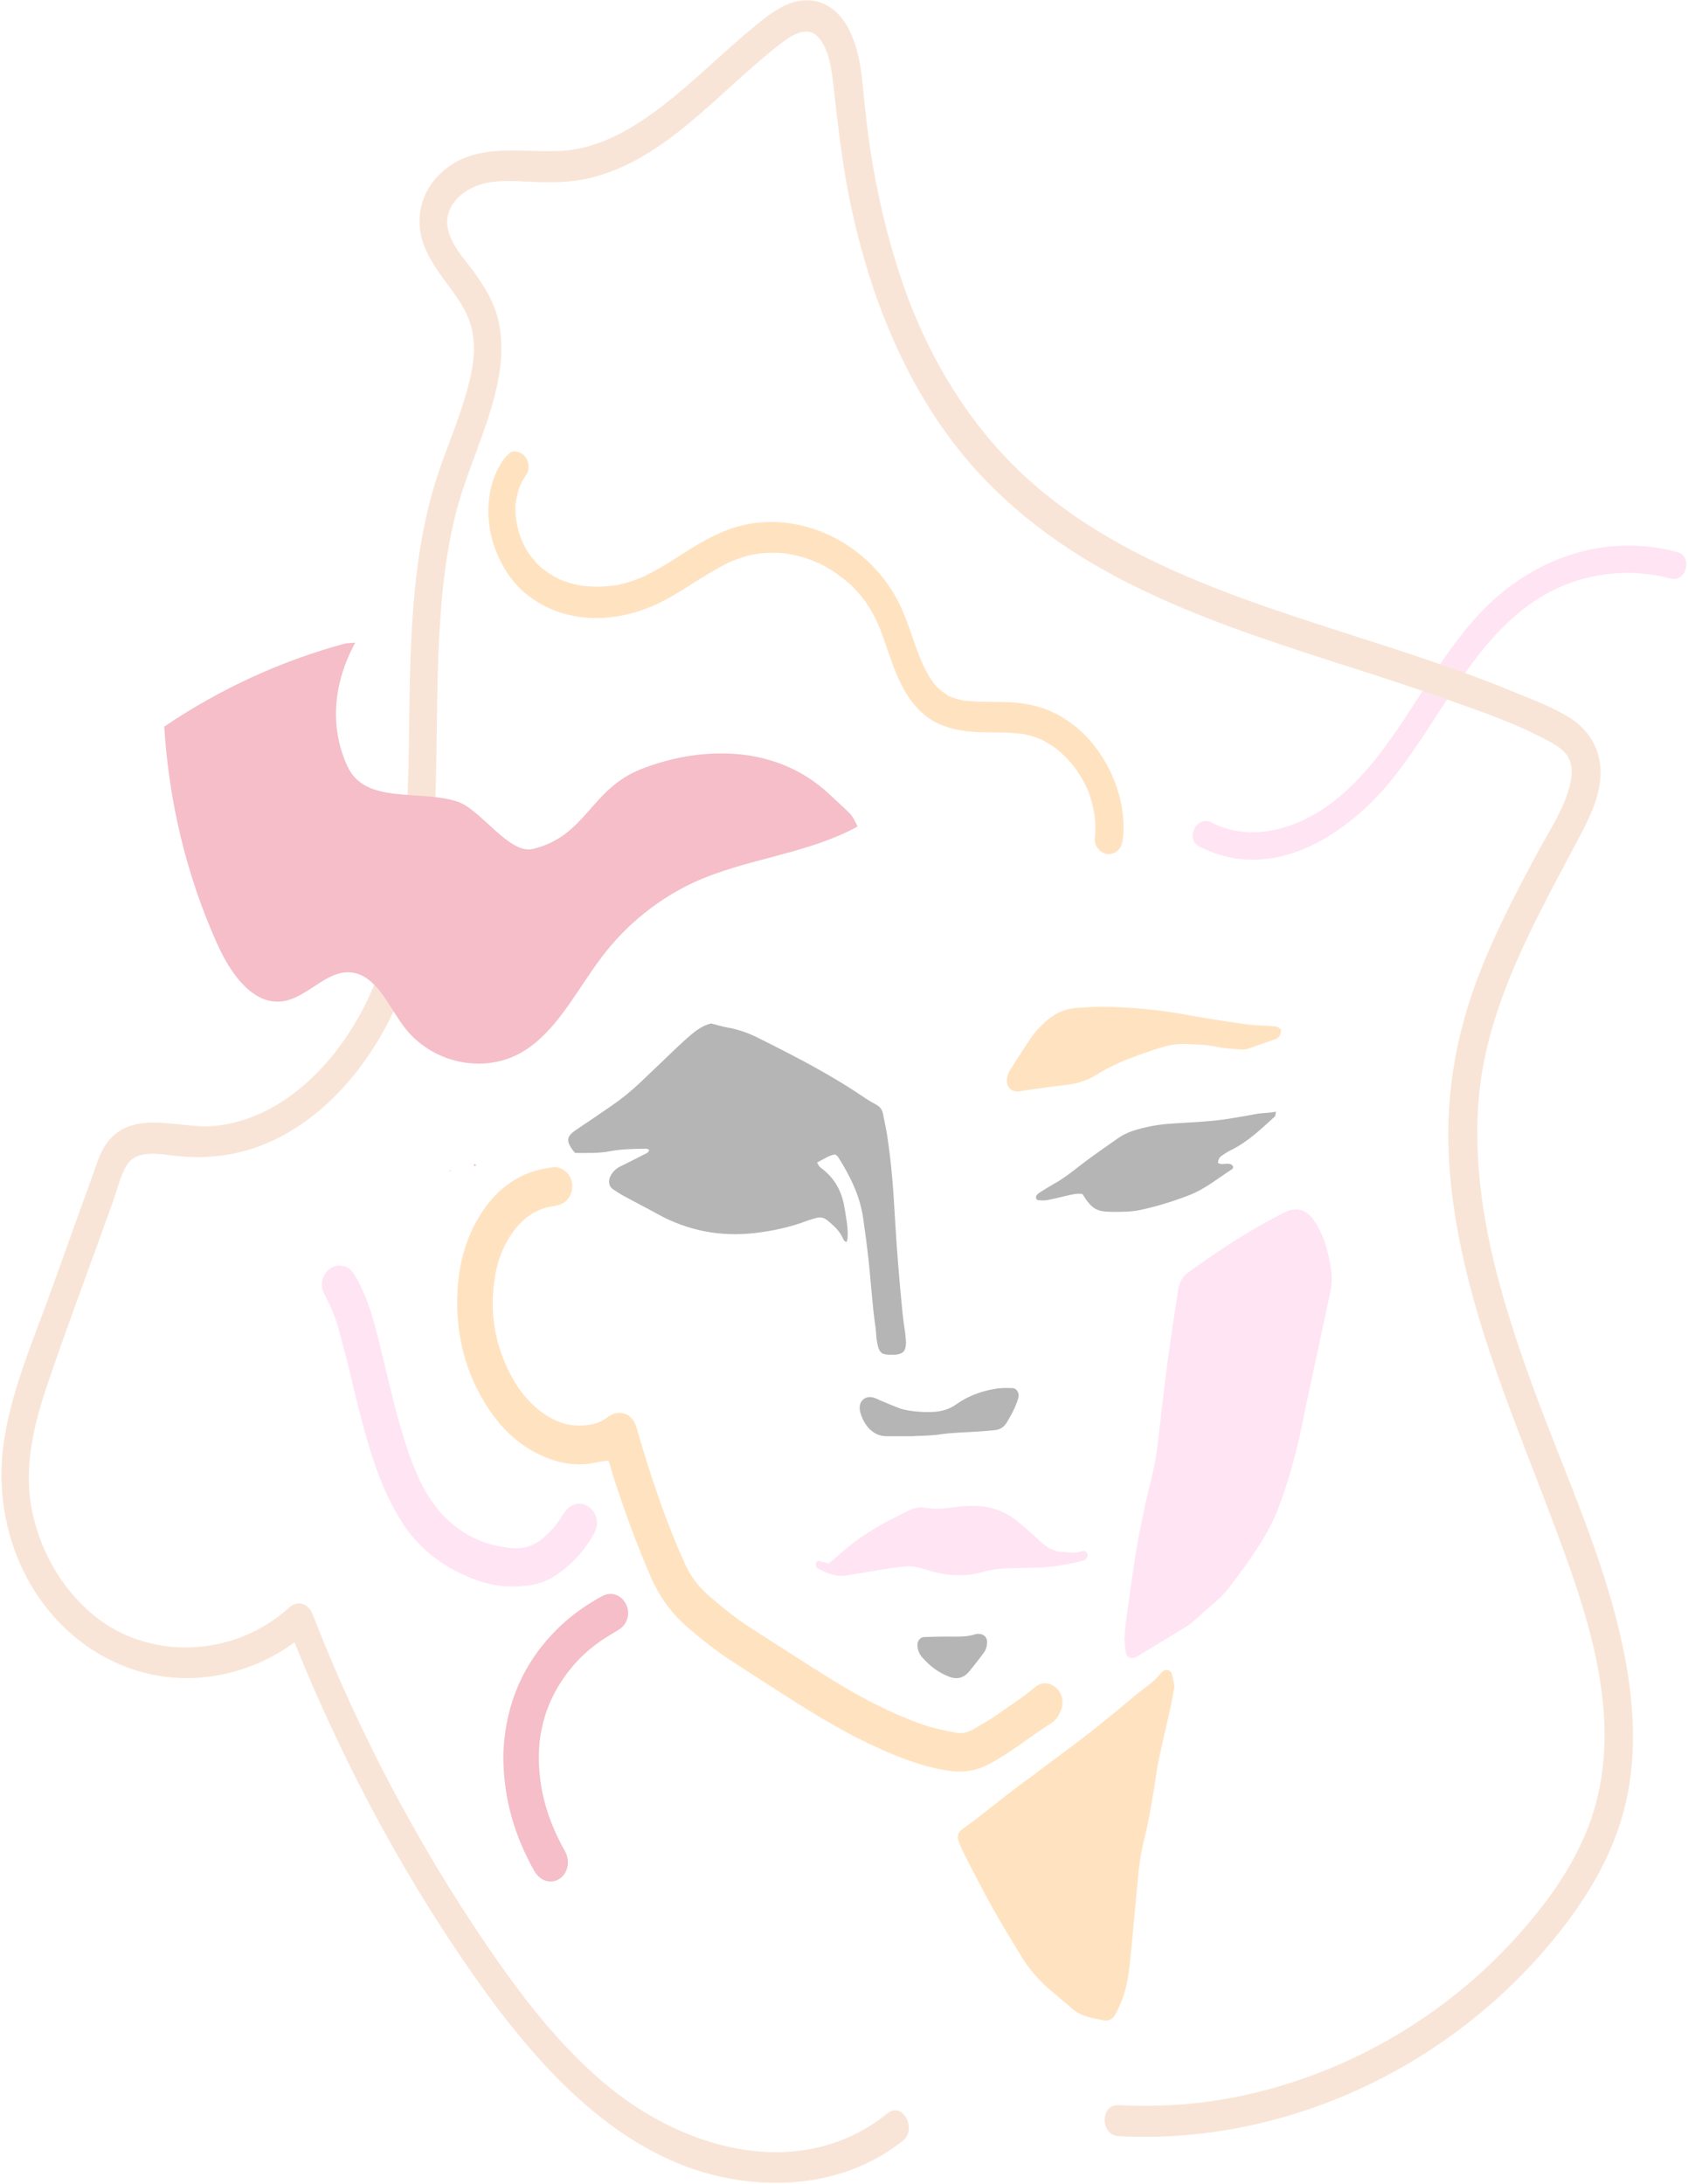 <svg width="708" height="916" viewBox="0 0 708 916" fill="none" xmlns="http://www.w3.org/2000/svg">
<g clip-path="url(#clip0_642_253)">
<g opacity="0.3">
<path d="M471.6 687.4C471.8 684.9 471.9 682.7 472.2 680.6C474.1 667.1 475.7 653.6 478.4 640.3C479.8 633.2 481.4 626.1 483.2 619C484.5 613.4 485.4 607.8 486 602.1C487.9 584.8 490 567.6 492.7 550.5C493.2 547.4 493.7 544.3 494.1 541.2C494.6 538 495.8 535.4 498.5 533.5C511.4 524.2 524.6 515.5 538.8 508.4C544.2 505.7 548.2 507.7 550.9 511.5C552.8 514.2 554.3 517.1 555.4 520.3C556.8 524.2 557.7 528.2 558.3 532.3C558.8 535.4 558.7 538.6 558 541.7C554.7 557.1 551.4 572.5 548.1 587.9C546.8 593.9 545.7 599.9 544.3 605.8C541.9 615.5 539.1 625.2 535.4 634.4C532.4 641.8 528 648.4 523.5 655C523.2 655.5 522.8 655.9 522.5 656.4C511.2 671.9 514 667.7 500.8 679.7C499.3 681.1 497.5 682.2 495.8 683.2C489.6 687 483.4 690.7 477.2 694.5C476.7 694.8 476.2 695 475.7 695.2C474.4 695.8 472.5 694.8 472.3 693.2C471.8 691 471.8 689 471.6 687.4Z" fill="#FFA6D9"/>
<path d="M298.3 429.2C300.9 429.9 303 430.5 305.2 430.9C309.6 431.7 313.7 433.1 317.7 435.1C333.3 442.9 348.8 450.8 363.3 460.8C364.7 461.7 366.2 462.5 367.6 463.3C369 464.1 369.9 465.1 370.3 466.8C370.9 469.9 371.6 473 372.1 476.1C373.8 487.2 374.7 498.4 375.3 509.7C376.1 523.5 377.2 537.3 378.6 551.1C378.9 553.8 379.3 556.6 379.7 559.3C379.8 560.5 379.9 561.7 380 562.8C380 566.5 378.9 567.8 375.5 568.1C375 568.1 374.4 568.1 373.9 568.1C369.8 568.2 368.7 567.4 367.9 563C367.5 560.9 367.5 558.7 367.2 556.5C365.8 546.9 365.3 537.2 364.2 527.6C363.6 521.9 362.8 516.2 362 510.6C360.6 501.2 356.5 493.1 351.6 485.3C351.3 484.8 350.8 484.5 350.3 484.1C347.6 484.5 345.4 486.2 342.7 487.5C343.1 488.2 343.3 488.7 343.6 489.1C344 489.5 344.4 489.8 344.9 490.2C350.1 494.2 353.1 499.6 354.2 506.4C354.9 510.7 355.8 514.9 355.5 519.3C355.5 519.8 355.2 520.3 355.1 520.8C354.1 520.7 353.8 519.9 353.5 519.2C352.1 516.1 349.7 514 347.2 511.9C345.8 510.7 344.3 510.3 342.6 510.7C341.4 511 340.1 511.4 338.9 511.8C331.6 514.6 324.1 516.2 316.5 517.1C302.2 518.7 288.5 516.2 275.6 509C270.9 506.4 266.1 504 261.4 501.4C259.9 500.6 258.5 499.6 257.1 498.7C255.1 497.4 255.1 494.8 256.2 492.9C257.2 491.2 258.5 489.9 260.3 489.1C263.6 487.5 266.9 485.8 270.2 484.1C271 483.7 272 483.5 272.3 482.2C271.9 482 271.4 481.7 271 481.7C265.9 481.8 260.8 481.8 255.7 482.8C250.9 483.7 245.9 483.5 241.2 483.5C236.6 478.1 237.9 476.2 242.4 473.3C247.2 470.1 252 466.8 256.8 463.5C261 460.6 264.9 457.4 268.6 453.9C273.8 448.9 279 444 284.2 439C286.1 437.2 288.1 435.4 290.1 433.7C292.5 431.7 295.2 429.9 298.3 429.2Z" fill="#060707"/>
<path d="M492.6 707.1C492.1 710.1 491.6 713.2 490.9 716.2C489.3 723.5 487.5 730.8 486 738.1C485.2 741.9 484.7 745.9 484.1 749.8C483.2 754.8 482.4 759.9 481.4 764.9C480.7 768.6 479.6 772.2 478.9 775.8C478.2 779.7 477.6 783.6 477.3 787.5C476.2 799.1 475.2 810.7 474 822.3C473.5 827.6 472.7 832.9 470.9 837.9C470 840.3 469 842.6 467.8 844.8C466.7 846.8 464.9 847.7 462.6 847.2C461 846.8 459.4 846.6 457.8 846.2C454.7 845.5 451.9 844.3 449.4 842.1C446.1 839.2 442.8 836.5 439.5 833.7C435.4 830 431.8 825.9 428.8 821.1C426.1 816.7 423.4 812.2 420.7 807.7C414.9 797.9 409.6 787.7 404.4 777.5C403.4 775.6 402.6 773.6 401.9 771.6C401.4 770.1 402 768.3 403.2 767.4C413.4 760.1 422.9 751.8 433.2 744.6C434.3 743.9 435.3 742.9 436.3 742.2C441.8 738 447.5 734 453 729.7C457.8 726.1 462.5 722.3 467.1 718.5C470.6 715.7 474 712.7 477.5 709.9C480.9 707.2 484.5 704.9 487.2 701.3C487.4 701 487.8 700.8 488.1 700.6C489.1 699.9 491 700.4 491.4 701.7C491.9 703.4 492.2 705.1 492.6 707.1Z" fill="#FFA030"/>
<path d="M537.3 431.8C537.3 433.7 536.7 435.2 534.9 435.8C531.1 437.1 527.3 438.5 523.4 439.8C522.4 440.1 521.2 440.2 520.2 440.1C516.7 439.8 513.2 439.7 509.9 438.9C505.6 438 501.2 438 496.8 437.8C493.1 437.7 489.5 438.5 486 439.6C477.1 442.5 468.2 445.5 460.1 450.6C456.1 453.1 451.8 454.5 447.1 455C441.3 455.6 435.5 456.5 429.7 457.3C429 457.4 428.3 457.6 427.5 457.7C423.8 458.1 421.6 455.4 422.5 451.5C422.7 450.6 423.1 449.6 423.6 448.8C426.4 444.4 429.2 440 432.1 435.7C433.7 433.3 435.6 431.1 437.7 429.2C441.6 425.4 446.2 423 451.5 422.7C455.7 422.4 459.9 422.1 464.1 422.2C475.4 422.5 486.7 423.5 497.9 425.6C506 427.1 514.1 428.3 522.3 429.5C525.9 430 529.6 430 533.2 430.3C534.7 430.4 536.2 430.4 537.3 431.8Z" fill="#FFA030"/>
<path d="M535.2 466.2C534.9 467.3 535 468 534.6 468.3C528.9 473.5 523.3 478.9 516.3 482.3C515 482.9 513.7 483.8 512.5 484.6C511.5 485.3 510.9 486.2 510.9 487.7C512.5 488.7 514.4 487.6 516.1 488.2C516.6 488.3 517 488.8 517.2 489.2C517.3 489.4 517.1 490 516.9 490.2C511 494 505.5 498.6 498.8 501.2C492.1 503.8 485.3 505.9 478.3 507.4C474.5 508.2 470.7 508.2 466.8 508.2C459.9 508.2 457.9 507 454 500.7C451.7 500.3 449.4 501 447.1 501.5C444.4 502.1 441.8 502.8 439.1 503.3C437.9 503.5 436.6 503.4 435.3 503.3C435.1 503.3 434.7 502.9 434.6 502.5C434.5 502.2 434.5 501.7 434.7 501.4C435 500.9 435.5 500.5 435.9 500.2C437.8 499 439.7 497.8 441.6 496.7C445.7 494.5 449.4 491.6 453.1 488.7C458.3 484.7 463.7 481 469.1 477.2C471.6 475.5 474.3 474.4 477.2 473.6C481.8 472.3 486.5 471.5 491.2 471.2C499.8 470.6 508.4 470.4 516.9 468.9C520.5 468.3 524.1 467.7 527.7 467C530.2 466.7 532.5 466.7 535.2 466.2Z" fill="#060707"/>
<path d="M347.6 655.6C348.5 654.9 349.3 654.3 350 653.7C357.2 646.9 365.2 641.5 373.9 637.1C376.2 635.9 378.5 634.8 380.8 633.6C383.2 632.4 385.6 631.8 388.2 632.3C391.8 633 395.4 632.7 399.1 632.2C402 631.7 404.9 631.5 407.8 631.5C414.8 631.4 421.2 633.4 426.8 638C430 640.6 433.1 643.4 436.1 646.2C437.8 647.7 439.5 649.1 441.6 649.9C442.5 650.2 443.3 650.7 444.2 650.7C447.2 650.7 450.3 651.8 453.3 650.6C454.7 650 455.8 650.7 456.1 651.6C456.5 652.7 455.6 654.1 454.1 654.5C447.9 656.1 441.6 657.2 435.2 657.4C432.1 657.5 429 657.6 425.9 657.6C421.3 657.6 416.8 657.9 412.3 659.2C404.3 661.5 396.4 660.8 388.6 658.3C385.6 657.4 382.6 656.6 379.4 656.9C375.6 657.3 371.8 657.9 368 658.5C363.7 659.2 359.4 660 355 660.7C350.7 661.4 346.7 659.7 342.9 657.7C342.5 657.5 342.3 656.7 342.2 656.2C342 655.5 342.8 654.4 343.4 654.6C344.7 654.8 345.9 655.2 347.6 655.6Z" fill="#FFA6D9"/>
<path d="M382.2 602.3C378.4 602.3 375.2 602.3 372.1 602.3C365.6 602.4 362 596.8 360.8 592.1C359.7 588 362.6 585 366.4 586.1C367.5 586.4 368.4 586.9 369.5 587.4C372.2 588.5 374.9 589.7 377.7 590.7C381.4 592 389.5 592.5 393.4 591.9C396.2 591.5 398.7 590.6 401.1 588.9C405.9 585.5 411.2 583.5 416.9 582.5C419.4 582 422 582 424.5 582.1C426.5 582.1 427.7 584.3 427.1 586.3C426 590.1 424.1 593.5 422.1 596.8C421 598.5 419.4 599.5 417.5 599.7C415.7 599.9 413.9 600.1 412 600.2C405.6 600.7 399.2 600.7 392.9 601.7C389.1 602.1 385.3 602.1 382.2 602.3Z" fill="#060707"/>
<path d="M414 688.1C414.1 690.4 413.5 692 412.4 693.4C410.6 695.8 408.7 698.3 406.8 700.6C404.4 703.6 401.6 704.5 398 703.1C393.6 701.4 389.9 698.6 386.8 695C385.5 693.5 384.8 691.8 384.8 689.7C384.8 688.1 386 686.6 387.5 686.5C390.8 686.4 394 686.3 397.3 686.3C401.3 686.3 405.3 686.6 409.2 685.3C409.7 685.1 410.3 685.2 410.8 685.2C412.5 685.2 413.9 686.6 414 688.1Z" fill="#060707"/>
<path d="M199.7 488.7C199.5 488.8 199.4 488.9 199.2 488.9C198.7 488.9 198.5 488.6 198.9 488.3C199 488.2 199.3 488.2 199.4 488.3C199.5 488.4 199.6 488.6 199.7 488.7Z" fill="#E30613"/>
<path d="M189.1 490.9C189.1 491 189 491.2 189 491.2C188.9 491.2 188.8 491.1 188.6 491.1C188.6 491 188.7 490.8 188.7 490.8C188.8 490.8 188.9 490.9 189.1 490.9Z" fill="#E30613"/>
<path d="M255.2 612.5C253.6 612.7 252.5 612.8 251.5 613C241.6 615.5 232.3 613.5 223.4 608.5C216.1 604.4 210.2 598.6 205.4 591.5C195.3 576.5 190.9 559.8 191.9 541.3C192.5 530.4 195.1 520.2 200.5 511C206 501.5 213.6 494.5 223.7 491.2C226.3 490.4 229 489.9 231.7 489.5C233.6 489.2 235.3 489.8 236.9 491C241.5 494.4 240.9 502.1 235.9 504.7C234.8 505.3 233.5 505.6 232.2 505.8C224.2 506.9 218.4 511.5 213.9 518.5C210.7 523.5 208.7 529 207.7 534.9C205 550.4 207.6 564.8 215.1 578.2C218.5 584.2 222.8 589.2 228.3 593C232.6 595.9 237.2 597.7 242.2 597.8C246.7 597.9 251 597.2 254.7 594.4C256.3 593.2 257.9 592.5 259.8 592.5C262.9 592.5 265 594.1 266.4 597C267 598.4 267.4 600 267.8 601.5C272.5 617.5 277.7 633.3 284.2 648.7C285.1 650.9 286.1 653 287 655.1C289.5 661 293.3 665.8 297.9 669.7C303.5 674.5 309.2 679.1 315.4 683C326.7 690.2 338 697.6 349.4 704.7C361.2 711.9 373.3 718.3 386.2 722.9C391.1 724.7 396.1 725.7 401.1 726.6C403.5 727.1 405.8 726.5 408 725.3C411.4 723.3 414.8 721.5 418 719.2C423.3 715.4 428.9 712 433.9 707.7C436.8 705.2 440.3 705.4 443 707.8C445.6 710.1 446.4 714 444.9 717.5C444 719.5 442.9 721.4 441.1 722.5C432.4 728 424.4 734.6 415.4 739.5C410.2 742.4 404.8 743.4 399 742.7C388.7 741.4 379.1 737.8 369.6 733.6C356.4 727.8 343.9 720.3 331.6 712.5C323.4 707.3 315.3 702 307.1 696.7C300.6 692.6 294.6 687.7 288.7 682.7C282 677 276.8 670 273.1 661.6C266.9 647.5 261.7 632.9 256.9 618.2C256.5 616.2 255.9 614.6 255.2 612.5Z" fill="#FFA030"/>
<path d="M213.7 665.3C209.9 665.3 205 664.4 200.3 662.8C186.3 657.8 174.8 649.3 166.9 635.6C162.9 628.7 159.7 621.4 157.1 613.8C153.1 601.9 150.1 589.7 147.2 577.4C145.6 570.5 143.7 563.7 141.9 556.9C140.7 552.5 139 548.4 136.9 544.4C136.4 543.4 135.8 542.3 135.4 541.2C134.3 537.7 135.7 533.9 138.6 531.9C141.4 530 145.4 530.4 147.6 533.1C148.8 534.5 149.7 536.3 150.6 538C153.9 544.4 156.1 551.4 157.9 558.4C159.9 566 161.6 573.7 163.5 581.3C166 591.6 168.7 601.9 172.3 611.8C174.7 618.2 177.5 624.5 181.4 630C189.8 641.8 201.1 648 214.7 649.2C219.5 649.6 224.1 648.3 228 644.8C230.6 642.6 232.9 640.1 234.8 637.2C235.6 635.9 236.4 634.5 237.4 633.4C239.9 630.3 243.8 629.7 246.8 631.8C250.1 634 251.3 638.3 249.6 642.2C249.3 642.9 248.9 643.6 248.5 644.2C244.6 651 239.4 656.5 233 660.7C227.5 664.4 221.3 665.4 213.7 665.3Z" fill="#FFA6D9"/>
<path d="M211.1 736.6C211.6 714.1 220.3 694.9 237.1 680C241.4 676.2 246 673.1 250.8 670.3C251.8 669.8 252.8 669.2 253.8 668.8C257.3 667.6 260.9 669.3 262.6 672.8C264.3 676.2 263.4 680.4 260.4 682.8C259.2 683.7 257.9 684.4 256.6 685.2C250.6 688.7 245.1 693 240.5 698.4C228.7 712.2 224.1 728.4 226.7 747C228 756.5 231.1 765.3 235.5 773.6C236.2 775 237.1 776.3 237.6 777.7C239.1 781.6 237.7 786 234.5 788C231.4 789.9 227.5 789.1 225.1 786C224.7 785.6 224.4 785.1 224.1 784.6C216 770.2 211.2 754.7 211.1 736.6Z" fill="#DC2647"/>
<path d="M211.1 192.9C203.8 203.2 203.2 218.1 207.6 229.9C209.9 236.2 213.3 242 217.9 246.6C222.9 251.5 229 255 235.4 257C248.8 261.2 263.3 259.1 276 253.1C282.3 250.1 288.2 246.1 294.2 242.4C297.3 240.5 300.4 238.6 303.7 236.9C304.3 236.6 305 236.2 305.7 235.9C307 235.2 304.5 236.4 305.9 235.8C306.3 235.6 306.7 235.5 307.1 235.3C308.6 234.7 310.2 234.1 311.7 233.6C313 233.2 314.3 232.9 315.7 232.6C316.3 232.5 316.8 232.4 317.4 232.3C317.8 232.2 319 232.2 317.2 232.3C317.7 232.3 318.1 232.2 318.5 232.1C321.3 231.8 324.1 231.8 327 231.9C327.6 231.9 328.1 232 328.7 232C329.2 232 331.5 232.5 329.5 232.1C330.9 232.4 332.4 232.6 333.8 232.9C336.5 233.5 339.1 234.4 341.6 235.4C342.2 235.7 342.9 236 343.5 236.2C341.9 235.6 343 236 343.4 236.1C343.7 236.3 344 236.4 344.3 236.6C345.6 237.3 347 238 348.2 238.8C350.6 240.2 352.7 242 355 243.6C353.4 242.5 355.3 243.9 355.7 244.2C356.2 244.7 356.7 245.2 357.2 245.6C358.2 246.6 359.2 247.6 360.1 248.7C361 249.8 361.9 250.9 362.8 252C363 252.3 363.2 252.6 363.4 252.9C362.3 251.5 363.1 252.4 363.3 252.8C363.8 253.5 364.2 254.2 364.7 254.9C366.2 257.4 367.5 260 368.7 262.7C369 263.4 369.2 264.1 369.5 264.8C368.7 262.9 369.7 265.3 369.9 265.8C370.4 267.2 370.9 268.7 371.4 270.1C373.6 276.3 375.6 282.6 378.7 288.4C381.9 294.3 386.4 299.7 392.2 302.8C398.8 306.2 405.9 307 413.1 307.1C416.5 307.2 420 307.1 423.4 307.3C424.9 307.4 426.4 307.5 427.9 307.7C428 307.7 428.2 307.7 428.3 307.7C429 307.8 428.8 307.8 427.9 307.6C427.9 307.6 428.9 307.8 429 307.8C429.8 308 430.6 308.1 431.4 308.3C432.8 308.7 434.1 309.1 435.4 309.6C435.7 309.7 436.1 309.9 436.4 310C436.9 310.2 437.6 310.8 436.3 309.9C436.9 310.3 437.6 310.5 438.2 310.9C439.4 311.6 440.7 312.3 441.8 313.1C442.4 313.5 443 313.9 443.5 314.4C443.8 314.6 444.1 314.8 444.3 315.1C444.5 315.3 444.7 315.4 444.9 315.5C444.2 314.9 444.1 314.8 444.5 315.2C446.7 317.1 448.7 319.2 450.5 321.5C451 322.1 451.3 322.7 451.8 323.3C450.7 322.1 451.4 322.8 451.7 323.2C451.9 323.5 452.1 323.8 452.3 324.1C453.1 325.3 453.9 326.6 454.6 327.9C455.3 329.2 455.9 330.6 456.5 331.9C456.6 332.2 456.8 332.6 456.9 332.9C456.1 331.3 456.7 332.4 456.8 332.8C457.1 333.6 457.4 334.4 457.6 335.3C458 336.6 458.3 337.9 458.6 339.3C458.8 340 458.9 340.8 459 341.5C459.1 341.9 459.1 342.2 459.2 342.6C459.4 343.7 459 341 459.2 342.8C459.5 345.8 459.5 348.8 459.2 351.8C458.9 355.1 462.1 358.3 465.1 358.2C468.6 358 470.6 355.4 471 351.8C472.4 338.2 467.8 324.7 460.1 314.2C456.4 309 451.6 304.6 446.4 301.3C440.8 297.7 434.6 295.7 428.2 294.9C421.5 294 414.8 294.6 408 294.1C407.2 294 406.4 294 405.6 293.9C405.5 293.9 405.3 293.9 405.2 293.9C404.5 293.8 404.7 293.8 405.6 294C405.4 294.1 404.6 293.8 404.4 293.8C402.8 293.5 401.3 293.1 399.8 292.6C399.4 292.5 399.1 292.3 398.7 292.2C398.6 292.2 398.5 292.1 398.3 292C397.7 291.7 397.8 291.8 398.6 292.1C398.1 292.2 396.9 291.2 396.5 290.9C395.9 290.5 395.3 290.1 394.7 289.6C394.3 289.3 393.8 288.5 394.8 289.7C394.6 289.4 394.3 289.2 394 289C393 288.1 392 287 391.2 285.9C391 285.6 390.8 285.3 390.6 285.1C391.7 286.2 391 285.7 390.7 285.2C390.2 284.5 389.8 283.8 389.4 283.1C387.9 280.6 386.7 277.9 385.6 275.1C385.4 274.7 385.1 273.5 385.6 275.2C385.5 274.8 385.3 274.5 385.2 274.1C384.9 273.4 384.7 272.7 384.4 272C383.9 270.6 383.4 269.1 382.9 267.7C381.8 264.4 380.6 261.1 379.3 257.9C369.9 234.1 346.8 218.7 323 218.9C317.1 218.9 311 220 305.4 222.1C298.5 224.7 292.2 228.5 285.9 232.5C282.8 234.5 279.7 236.5 276.5 238.3C275.1 239.1 273.7 239.9 272.3 240.6C271.5 241 270.7 241.4 270 241.8C268.7 242.4 271.2 241.3 269.9 241.8C269.4 242 268.9 242.2 268.5 242.4C265.6 243.6 262.6 244.5 259.5 245.2C258.7 245.4 258 245.5 257.2 245.6C257.1 245.6 256.9 245.6 256.8 245.7C256.2 245.8 256.3 245.8 257.2 245.6C257.1 245.5 256.2 245.7 256 245.7C254.5 245.9 252.9 246 251.3 246C249.8 246 248.2 246 246.7 245.9C245.9 245.8 245.2 245.7 244.4 245.7C245.8 245.9 243 245.6 244.4 245.7C243.9 245.6 243.4 245.5 242.9 245.4C241.5 245.1 240.2 244.8 238.8 244.4C238.4 244.3 234.1 242.9 234.1 242.6C233.8 242.4 233.4 242.2 233.1 242.1C232.5 241.8 232 241.5 231.4 241.1C229.9 240.2 228.6 239.2 227.2 238.2C226.2 237.4 228.3 239.2 227.3 238.3C227 238.1 226.8 237.8 226.5 237.6C226 237.1 225.5 236.6 225 236.1C224.1 235.1 223.3 233.8 222.3 232.9C223.4 234 222.7 233.5 222.4 233C222.2 232.7 222 232.4 221.8 232.1C221.4 231.5 221.1 230.9 220.7 230.3C220 229 219.3 227.7 218.7 226.3C218.6 226 218.5 225.7 218.4 225.5C219.2 227.1 218.6 226.1 218.5 225.7C218.3 225 218 224.3 217.8 223.7C217.3 222.2 217 220.7 216.7 219.2C216.6 218.6 216.4 216.2 216.5 218.4C216.5 217.8 216.4 217.2 216.3 216.6C216.2 215.1 216.2 213.5 216.2 212C216.2 211.3 216.4 210.6 216.4 209.9C216.4 211.8 216.3 210.7 216.4 210.2C216.5 209.9 216.5 209.5 216.6 209.2C216.9 207.8 217.2 206.5 217.6 205.2C217.7 204.9 217.8 204.5 217.9 204.2C218.3 203 217.3 205.6 217.8 204.4C218.1 203.8 218.4 203.1 218.7 202.5C219.3 201.2 220.1 200.1 220.9 198.9C221.8 197.7 221.8 195.4 221.5 194C221.1 192.5 220.1 190.9 218.8 190.2C217.4 189.4 215.8 189 214.3 189.6C213.1 190.5 212.1 191.5 211.1 192.9Z" fill="#FFA030"/>
<path d="M502.9 354.9C533.1 370.7 564.9 350.8 584.7 325.8C605.3 299.8 619.5 265.1 648.8 248.9C664.7 240.1 683.4 238.1 700.7 242.6C707.3 244.4 710.2 233.3 703.5 231.5C672.1 223.1 640.4 234.7 618.3 259.8C596.2 284.8 583.4 319.3 556.3 338.3C542.4 348.1 523.8 353.1 508.2 344.9C502.2 341.7 496.8 351.6 502.9 354.9Z" fill="#FFA6D9"/>
<path d="M372.3 886.2C336.7 914.9 288.7 902.2 255.8 875.5C238 861.1 223 842.6 209.6 823.6C194.8 802.6 181.2 780.6 168.8 757.9C154.6 731.9 142 704.9 131.2 677.1C129.4 672.4 124.9 670.8 121.2 674.2C97.8 695.5 60.7 696.9 37 675.4C25.4 664.9 17.2 650.6 13.7 634.8C9.5 615.8 14.2 597.2 20.3 579.4C27.3 558.8 34.9 538.4 42.3 518C44 513.3 45.7 508.5 47.4 503.8C49.1 499.1 50.4 493.3 53 488.9C57 482 66.3 483.9 72.7 484.6C88.2 486.5 102.7 484.3 116.9 477.1C130.8 470 142.9 458.8 152.3 445.8C199.6 380.7 173 292.1 190.6 217.6C195.1 198.6 204.2 181.2 208.4 162.1C210.3 153.6 211 144.7 209.4 136.1C207.8 127.4 203.3 120.2 198.3 113.4C194.3 108 188.7 102.1 187.7 95C186.7 87.9 191.3 82.5 196.8 79.4C204.4 75.1 213.4 75.8 221.8 76.2C230.7 76.6 239.4 76.7 248.1 74.5C279.2 66.7 301.1 39 325.9 19.5C331 15.5 338.7 9.5 343.9 16.4C347.7 21.4 348.8 29 349.5 35.2C351.5 53.3 353.5 71.3 357.5 89.1C365.4 124.8 379.2 159.2 401.2 187.4C420.8 212.5 446.6 231.2 474 244.9C502.1 259 531.8 268.7 561.4 278.2C576.4 283 591.4 287.8 606.3 293.1C621 298.3 636.3 303.5 650.1 311.1C653.3 312.8 656.6 314.9 658.2 318.5C659.9 322.3 659.2 326.7 658.1 330.6C655.6 339.6 650.3 347.7 645.9 355.7C636.6 372.9 627.5 390.1 620.4 408.5C613.3 426.9 608.7 446.4 607.7 466.5C606.7 485.9 609 505.4 613 524.3C621.3 563.6 637.2 600.4 651.1 637.5C664.8 674 679.9 715.6 669.6 755.4C664.8 774 654.5 790.4 642.7 804.6C631.9 817.7 619.7 829.5 606.3 839.6C579.4 860 548.5 873.7 516.2 879.8C500.7 882.7 484.9 883.6 469.1 882.8C461.4 882.4 461.4 895.4 469.1 895.8C537.2 899.5 606.4 868.5 651.7 813.2C663.8 798.4 674.4 781.8 680.1 762.8C686.2 742.7 685.9 721.1 682.5 700.4C675.6 658.7 656.9 620 642.7 580.9C629 543.2 617.1 503.2 620.1 462.3C623.1 421.3 644.7 384.8 663.5 349C667.6 341.1 671.7 332 671.3 322.7C670.9 313 665.7 305.5 658.1 300.8C651.2 296.6 643.4 293.6 636 290.6C628.6 287.5 621 284.6 613.5 281.9C582.6 270.7 551 261.9 520.2 250.6C490.6 239.7 461.2 226.2 436.3 205.4C409.4 183 390 152.2 378.3 117.9C372.3 100.2 368 81.8 365.1 63.2C363.7 53.9 362.7 44.5 361.8 35.1C361 27.4 359.7 19.5 356.2 12.6C353.1 6.3 347.8 1.3 341.1 0.3C331.8 -1.1 324 4.9 316.9 10.7C303.7 21.5 291.6 33.8 278.1 44.2C265.3 54.1 250.9 62.6 234.8 63.3C217.1 64.1 197.8 59.1 183.6 73.9C177.9 79.8 175.1 88 176.2 96.5C177.3 104.5 181.7 111 186.2 117.2C190.7 123.4 196 129.8 197.9 138C199.9 146.9 198.1 156.2 195.6 164.7C192.9 174.4 189.1 183.6 185.7 193C182.1 202.8 179.4 213 177.4 223.3C173.5 243.8 172.4 264.7 171.9 285.6C171 326.6 172.7 369.1 158.8 408.1C147.7 439.2 122 469.2 89.7 472.2C75.5 473.5 56.8 465.1 45.6 478.3C42.5 482 41 486.7 39.4 491.3C37.4 496.9 35.4 502.6 33.3 508.2C29.4 519.2 25.4 530.1 21.5 541.1C14.3 561.1 5.4 581.5 1.9 602.7C-1.1 621.1 1.1 639.4 8.6 656.2C22.9 688.2 54.4 707.3 87.1 703.2C103.1 701.2 117.8 694.5 130.2 683.3C126.9 682.3 123.5 681.4 120.2 680.4C140.6 732.7 166.5 782.3 198.1 827.6C225.6 867 260.6 906.1 307.8 913.9C332.5 918 358.7 913.9 379.1 897.4C384.5 892.5 378.5 881.2 372.3 886.2Z" fill="#EBA978"/>
<path d="M149 269.5C140.1 285.8 137.9 304.3 145.7 321.3C153.1 337.5 175.7 331 191.7 336.1C201.7 339.3 213.5 358.5 223.6 356C245.9 350.6 247.6 330.9 269 322.5C290.5 314 323.7 310.4 347.9 333.1C358.5 343 356.9 341 359.7 346.6C338.3 358.3 313.2 359.9 291.1 370C276.2 376.9 262.8 387.6 252.5 401.2C241.8 415.2 233.6 432.7 218.8 441.3C202.7 450.6 180.9 445.8 169.4 430.5C162.8 421.7 157.8 408.9 147.3 407.8C136.9 406.7 128.9 418.5 118.5 419.9C106 421.6 96.6 408.1 91.1 395.8C78.3 367.4 70.8 336.2 68.9 304.7C92.4 288.8 118.2 277 145 269.8L149 269.5Z" fill="#DC2647"/>
</g>
</g>
<defs>
<clipPath id="clip0_642_253">
<rect width="708" height="916" fill="white"/>
</clipPath>
</defs>
</svg>